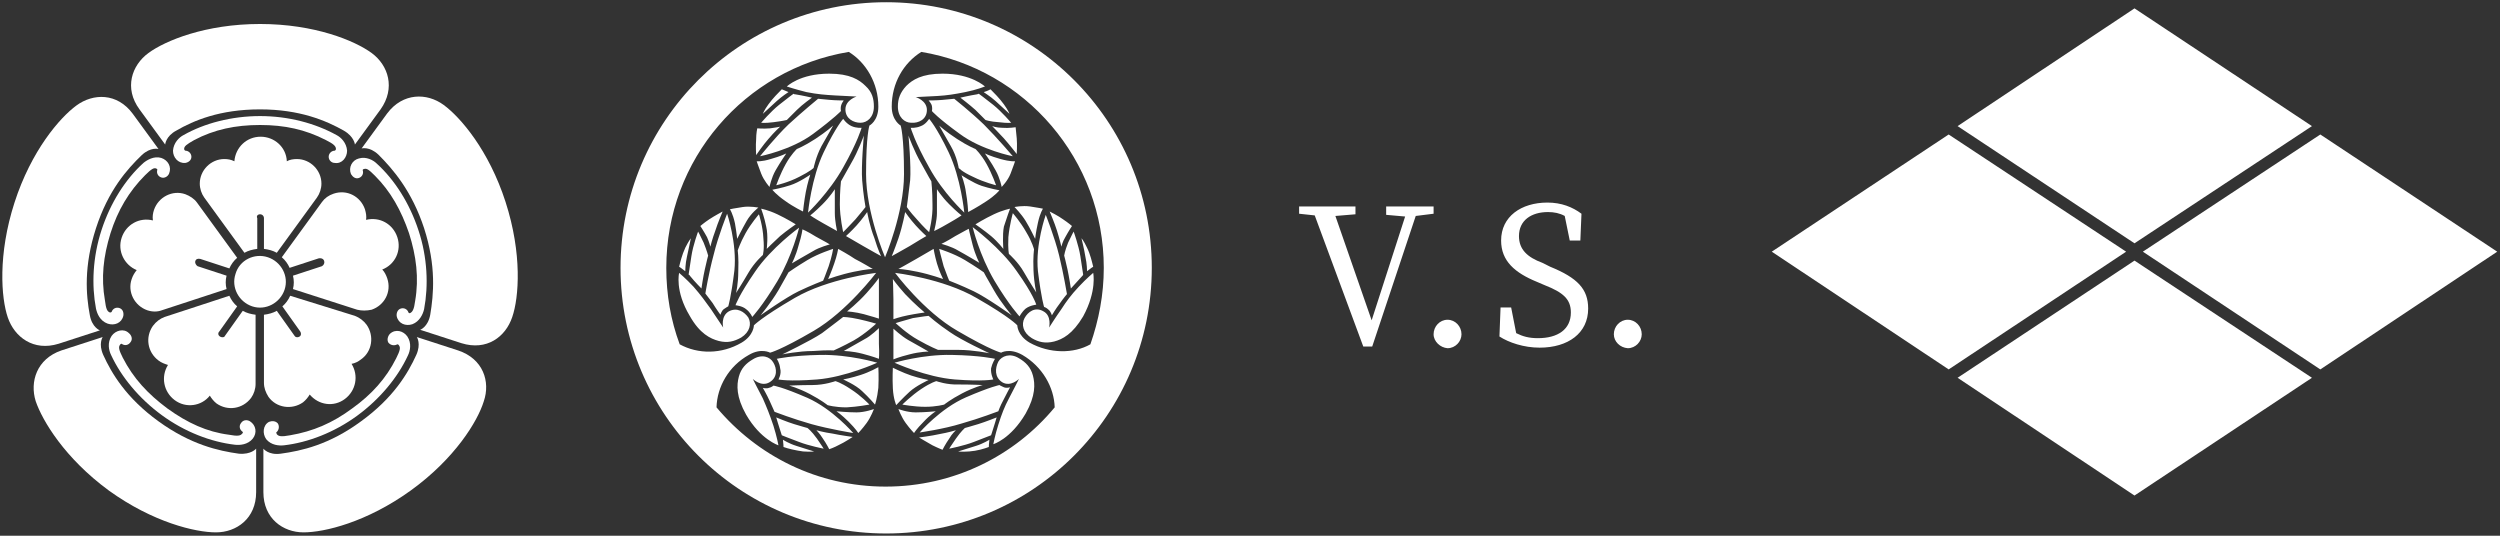 <?xml version="1.0" encoding="utf-8"?>
<!-- Generator: Adobe Illustrator 27.0.1, SVG Export Plug-In . SVG Version: 6.00 Build 0)  -->
<svg version="1.1" id="レイヤー_1" xmlns="http://www.w3.org/2000/svg" xmlns:xlink="http://www.w3.org/1999/xlink" x="0px"
	 y="0px" viewBox="0 0 448 96" style="enable-background:new 0 0 448 96;" xml:space="preserve">
<rect x="0" y="0" width="448" height="96" fill="#333333" stroke="none"/>
<style type="text/css">
	.st0{fill:#FFFFFF;}
</style>
<g>
	<g>
		<g>
			<path class="st0" d="M46.6,19.6c7.1,0,11.8,2,15,3.8c1.9,1.1,2,2.5,2,2.5l4.6-6.3c2.7-3.8,1.4-7.9-1.6-10.1
				c-3-2.2-10.2-5.2-20-5.2c-9.8,0-17,3-20,5.2c-3,2.2-4.4,6.3-1.6,10.1l4.6,6.3c0,0,0.1-1.5,2-2.5C34.7,21.6,39.4,19.6,46.6,19.6z"
				/>
			<path class="st0" d="M46.6,22.4c4.4,0,8.1,0.8,11.8,2.7c1.4,0.7,1.8,1.1,1.8,1.6c0,0.2-0.2,0.3-0.2,0.3c-0.6,0-1.1,0.5-1.1,1.1
				c0,0.6,0.5,1.1,1.1,1.1c1.3,0.2,2.2-1,2.2-2.2c-0.1-1.4-1.1-2.4-1.9-2.8c-3.8-2.1-8.6-3.4-13.7-3.4c-5.1,0-10,1.3-13.7,3.4
				c-0.8,0.4-1.8,1.4-1.9,2.8c0,1.2,0.9,2.3,2.2,2.2c0.6-0.1,1.1-0.5,1.1-1.1c0-0.6-0.5-1.1-1.1-1.1c0,0-0.2-0.1-0.2-0.3
				c0-0.5,0.4-0.8,1.8-1.6C38.4,23.2,42.2,22.4,46.6,22.4z"/>
			<path class="st0" d="M17.2,40.9c2.2-6.8,5.6-10.6,8.2-13.1c1.6-1.5,3-1.1,3-1.1l-4.6-6.3c-2.8-3.8-7.1-3.7-10.1-1.5
				c-3,2.2-8.1,8.1-11.1,17.4c-3,9.3-2.4,17.1-1.2,20.6c1.2,3.5,4.6,6.1,9.1,4.7l7.4-2.4c0,0-1.4-0.5-1.8-2.7
				C15.4,52.8,15,47.7,17.2,40.9z"/>
			<path class="st0" d="M19.8,41.8c1.3-4.1,3.3-7.5,6.2-10.4c1.1-1.1,1.6-1.4,2-1.2c0.2,0.1,0.2,0.2,0.2,0.2
				c-0.2,0.6,0.1,1.2,0.7,1.4c0.6,0.2,1.2-0.2,1.4-0.7c0.5-1.2-0.2-2.4-1.4-2.8c-1.3-0.4-2.6,0.4-3.2,0.9c-3.2,2.9-5.9,7.1-7.5,12
				c-1.6,4.9-1.8,9.9-1,14.1c0.2,0.9,0.7,2.2,2.1,2.7c1.2,0.4,2.5-0.1,2.8-1.4c0.1-0.6-0.1-1.2-0.7-1.4c-0.6-0.2-1.2,0.1-1.4,0.7
				c0,0-0.1,0.1-0.3,0.1c-0.5-0.2-0.7-0.6-0.9-2.2C18.1,49.8,18.5,46,19.8,41.8z"/>
			<path class="st0" d="M28.4,75.5c-5.8-4.2-8.4-8.6-9.9-11.9c-0.9-2-0.1-3.2-0.1-3.2l-7.4,2.4c-4.4,1.5-5.7,5.6-4.6,9.1
				c1.2,3.5,5.2,10.2,13.1,16c7.9,5.7,15.5,7.5,19.2,7.5c3.7,0,7.2-2.5,7.2-7.2l0-7.8c0,0-0.9,1.1-3.1,0.9
				C39.2,80.8,34.2,79.7,28.4,75.5z"/>
			<path class="st0" d="M30,73.2c-3.5-2.6-6.1-5.4-8-9.1c-0.7-1.4-0.8-1.9-0.5-2.3c0.1-0.2,0.3-0.2,0.3-0.2c0.5,0.4,1.2,0.3,1.6-0.3
				c0.4-0.5,0.2-1.2-0.3-1.6c-0.9-0.9-2.4-0.5-3.1,0.5c-0.8,1.2-0.5,2.6-0.1,3.4c1.8,3.9,5,7.8,9.1,10.8c4.1,3,8.8,4.8,13.1,5.3
				c0.9,0.1,2.3,0,3.2-1.1c0.8-1,0.6-2.4-0.5-3.1c-0.5-0.3-1.2-0.3-1.6,0.3c-0.4,0.5-0.3,1.2,0.3,1.6c0,0,0.1,0.2-0.1,0.3
				c-0.3,0.4-0.8,0.5-2.4,0.2C37.1,77.4,33.6,75.8,30,73.2z"/>
			<path class="st0" d="M64.7,75.5C59,79.7,54,80.8,50.3,81.3c-2.2,0.3-3.1-0.9-3.1-0.9v7.8c0,4.7,3.5,7.2,7.2,7.2
				c3.7,0,11.3-1.8,19.2-7.5c7.9-5.7,12-12.4,13.1-16c1.2-3.5-0.1-7.6-4.6-9.1l-7.4-2.4c0,0,0.8,1.2-0.1,3.2
				C73.1,66.9,70.5,71.3,64.7,75.5z"/>
			<path class="st0" d="M63.1,73.2c-3.5,2.6-7,4.1-11.1,4.8c-1.6,0.3-2.1,0.2-2.4-0.2c-0.1-0.2-0.1-0.3-0.1-0.3
				c0.5-0.4,0.6-1.1,0.3-1.6c-0.4-0.5-1.1-0.5-1.6-0.3c-1.1,0.6-1.2,2.1-0.5,3.1c0.9,1.1,2.3,1.2,3.2,1.1c4.3-0.5,9-2.3,13.1-5.3
				c4.1-3,7.3-6.9,9.1-10.8c0.4-0.8,0.7-2.2-0.1-3.4c-0.7-1-2.1-1.4-3.1-0.5c-0.4,0.4-0.6,1.1-0.3,1.6c0.4,0.5,1.1,0.6,1.6,0.3
				c0,0,0.2,0,0.3,0.2c0.3,0.4,0.2,0.9-0.5,2.3C69.2,67.8,66.6,70.7,63.1,73.2z"/>
			<path class="st0" d="M76,40.9c2.2,6.8,1.7,11.9,1.1,15.5c-0.4,2.2-1.8,2.7-1.8,2.7l7.4,2.4c4.5,1.4,7.9-1.1,9.1-4.7
				c1.2-3.5,1.8-11.3-1.2-20.6c-3-9.3-8.1-15.2-11.1-17.4c-3-2.2-7.3-2.2-10.1,1.5l-4.6,6.3c0,0,1.4-0.4,3,1.1
				C70.4,30.3,73.8,34.2,76,40.9z"/>
			<path class="st0" d="M73.3,41.8c1.3,4.1,1.8,8,1.1,12.1c-0.2,1.6-0.5,2-0.9,2.2c-0.2,0.1-0.3-0.1-0.3-0.1
				c-0.2-0.6-0.8-0.9-1.4-0.7c-0.6,0.2-0.8,0.9-0.7,1.4c0.3,1.3,1.6,1.8,2.8,1.4c1.3-0.5,1.9-1.8,2.1-2.7c0.8-4.2,0.6-9.3-1-14.1
				c-1.6-4.9-4.3-9.1-7.5-12c-0.6-0.6-1.9-1.3-3.2-0.9c-1.2,0.3-1.9,1.6-1.4,2.8c0.3,0.5,0.8,0.9,1.4,0.7c0.6-0.2,0.9-0.8,0.7-1.4
				c0,0,0-0.2,0.2-0.2c0.5-0.2,0.9,0.1,2,1.2C70,34.3,71.9,37.7,73.3,41.8z"/>
			<path class="st0" d="M48,46.1c2.4,0.8,3.8,3.4,3,5.8c-0.8,2.4-3.4,3.8-5.8,3c-2.4-0.8-3.8-3.4-3-5.8C42.9,46.6,45.6,45.3,48,46.1
				"/>
			<path class="st0" d="M46.6,38.4c0.4,0,0.7,0.3,0.7,0.7l0,5.5c0.8,0.1,1.6,0.3,2.3,0.7l7.2-9.9c0.5-0.7,0.8-1.6,0.8-2.5
				c0-2.4-2-4.4-4.4-4.4c-0.6,0-1.3,0.1-1.8,0.4c-0.1-2.5-2.2-4.4-4.7-4.4c-2.5,0-4.5,1.9-4.7,4.4c-0.6-0.3-1.2-0.4-1.8-0.4
				c-2.4,0-4.4,2-4.4,4.4c0,0.9,0.3,1.8,0.8,2.5l7.2,9.9c0.7-0.4,1.5-0.6,2.3-0.7v-5.5C45.9,38.7,46.2,38.4,46.6,38.4z"/>
			<path class="st0" d="M35,46.8c0.1-0.4,0.5-0.5,0.9-0.4l5.2,1.7c0.3-0.7,0.8-1.4,1.4-1.9l-7.2-9.9c-0.5-0.7-1.3-1.2-2.1-1.5
				c-2.3-0.8-4.8,0.5-5.6,2.8c-0.2,0.6-0.3,1.2-0.2,1.9c-2.4-0.6-4.8,0.7-5.6,3.1c-0.8,2.4,0.5,4.9,2.7,5.8c-0.4,0.5-0.7,1-0.9,1.6
				c-0.8,2.3,0.5,4.8,2.8,5.6c0.9,0.3,1.8,0.3,2.6,0l11.6-3.8c-0.2-0.8-0.2-1.6,0-2.4l-5.2-1.7C35.1,47.5,34.9,47.1,35,46.8z"/>
			<path class="st0" d="M39.4,60.3c-0.3-0.2-0.4-0.6-0.1-0.9l3.2-4.5c-0.6-0.5-1.1-1.2-1.4-1.9l-11.6,3.8c-0.8,0.3-1.5,0.8-2.1,1.6
				c-1.4,2-1,4.7,1,6.2c0.5,0.4,1.1,0.6,1.7,0.8c-1.3,2.1-0.8,4.8,1.2,6.3c2,1.5,4.8,1.1,6.3-0.8c0.3,0.5,0.7,1,1.2,1.4
				c2,1.4,4.7,1,6.2-1c0.5-0.7,0.8-1.6,0.8-2.5V56.4c-0.8-0.1-1.6-0.3-2.3-0.7l-3.2,4.5C40.2,60.5,39.7,60.5,39.4,60.3z"/>
			<path class="st0" d="M53.7,60.3c-0.3,0.2-0.7,0.2-0.9-0.1l-3.2-4.5c-0.7,0.4-1.5,0.6-2.3,0.7v12.2c0,0.9,0.3,1.7,0.8,2.5
				c1.4,2,4.2,2.4,6.2,1c0.5-0.4,0.9-0.9,1.2-1.4c1.6,1.9,4.3,2.3,6.3,0.8c2-1.5,2.5-4.2,1.2-6.3c0.6-0.1,1.2-0.4,1.7-0.8
				c2-1.4,2.4-4.2,1-6.2c-0.5-0.7-1.3-1.3-2.1-1.6L52,53c-0.3,0.7-0.8,1.4-1.4,1.9l3.2,4.5C54,59.7,54,60.1,53.7,60.3z"/>
			<path class="st0" d="M58.1,46.8c0.1,0.4-0.1,0.7-0.4,0.9l-5.2,1.7c0.2,0.8,0.2,1.6,0,2.4L64,55.5c0.8,0.2,1.7,0.2,2.6,0
				c2.3-0.8,3.6-3.2,2.8-5.6c-0.2-0.6-0.5-1.2-0.9-1.6c2.3-0.9,3.5-3.4,2.7-5.8c-0.8-2.4-3.2-3.7-5.6-3.1c0.1-0.6,0-1.2-0.2-1.9
				c-0.8-2.3-3.2-3.6-5.6-2.8c-0.9,0.3-1.6,0.8-2.1,1.5l-7.2,9.9c0.6,0.5,1.1,1.2,1.4,1.9l5.2-1.7C57.6,46.2,58,46.4,58.1,46.8z"/>
		</g>
	</g>
	<g>
		<g>
			<polygon class="st0" points="415.8,66.2 447.5,45.1 415.8,24.1 384,45.1 			"/>
			<polygon class="st0" points="382.5,43.6 414.3,22.6 382.5,1.5 350.8,22.6 			"/>
			<polygon class="st0" points="382.5,88.8 414.3,67.7 382.5,46.7 350.8,67.7 			"/>
			<polygon class="st0" points="349.2,66.2 381,45.1 349.2,24.1 317.5,45.1 			"/>
		</g>
	</g>
	<g>
		<g>
			<path class="st0" d="M158.8,0.4c-26.3,0-47.6,21.3-47.6,47.6c0,26.3,21.3,47.6,47.6,47.6c26.3,0,47.6-21.3,47.6-47.6
				C206.4,21.7,185.1,0.4,158.8,0.4z M184.5,61.4c-2.2-1.3-2.2-3.1-2.2-3.1s-1.2-1.4-7.3-4.9c-6-3.5-14.6-4.5-14.6-4.5
				s5.1,6.9,11.2,10.4c6,3.5,7.8,3.9,7.8,3.9s1.5-0.9,3.8,0.4c3.6,2.1,5.7,5.8,5.8,9.4c-7.2,8.7-18.1,14.2-30.3,14.2
				c-12.2,0-23-5.5-30.3-14.2c0.1-3.7,2.2-7.4,5.8-9.4c2.2-1.3,3.8-0.4,3.8-0.4s1.8-0.4,7.8-3.9c6-3.5,11.2-10.4,11.2-10.4
				s-8.6,1-14.6,4.5c-6,3.5-7.3,4.9-7.3,4.9s0,1.8-2.2,3.1c-3.6,2.1-7.8,2.1-11.1,0.3c-1.6-4.3-2.4-8.9-2.4-13.7
				c0-19.5,14.1-35.6,32.7-38.7c3.1,1.9,5.3,5.6,5.3,9.8c0,2.6-1.6,3.4-1.6,3.4s-0.6,1.7-0.6,8.7c0,7,3.4,14.9,3.4,14.9
				s3.4-7.9,3.4-14.9c0-7-0.6-8.7-0.6-8.7s-1.6-0.9-1.6-3.4c0-4.2,2.1-7.8,5.3-9.8c18.6,3.1,32.7,19.3,32.7,38.7
				c0,4.8-0.9,9.4-2.4,13.7C192.4,63.4,188.1,63.4,184.5,61.4z M141.3,16.5c-0.7-0.3-1.2-0.5-1.2-0.5c-0.6,0.6-1.6,1.6-2.4,2.7
				c-0.8,1.1-1,1.7-1,1.7s1.5-1.4,2.5-2.3C140.2,17.2,141.3,16.5,141.3,16.5z M153.3,39.3c1.2-1.4,1.8-2.2,1.8-2.2s-0.4-2.2-0.6-4.8
				c-0.2-2.5,0.3-8,0.3-8s-1,2.8-2.3,5c-1.3,2.3-1.8,3.2-1.8,3.2s-0.2,1.7-0.2,4.1c0,2.4,0.6,5,0.6,5S152.1,40.6,153.3,39.3z
				 M149.6,38.2c0-1.3,0-4.3,0-4.3s-0.8,1.3-2.2,2.7c-1.4,1.4-2.2,2-2.2,2s0.7,0.5,2.3,1.4c1.6,0.9,2.5,1.4,2.5,1.4
				S149.6,39.6,149.6,38.2z M154.4,22.9c0,0-0.9,0.1-1.8-0.3c-0.9-0.4-1.5-1.3-1.5-1.3s-1.3,1.4-3.5,6c-2.2,4.6-2.8,10.8-2.8,10.8
				s3.8-3.6,6.3-8.1C153.7,25.4,154.4,22.9,154.4,22.9z M137.7,24.9c1.1-1.3,2.1-2.2,2.1-2.2s-0.9,0.2-1.8,0.3c-1.2,0.1-2.3,0-2.3,0
				s-0.2,0.9-0.2,2c-0.1,1,0,2.8,0,2.8S136.8,25.9,137.7,24.9z M138.6,21.9c1.6-0.2,2.4-0.4,2.4-0.4s0.8-0.8,1.8-1.8
				c1-1,2.7-2.2,2.7-2.2s-1.7-0.4-3-0.6c-0.1,0-0.2,0-0.3-0.1c0,0-1.1,0.8-2.6,2c-1.5,1.2-3.2,3.2-3.2,3.2S137,22.1,138.6,21.9z
				 M149.6,17.1c1.7,0.1,3.9,0.2,3.9,0.2s-2,0.6-2,2.3c0,1.7,1.5,2.4,2.7,2.4c1.2,0,2.4-1,2.4-2.9c0-1.4-0.3-2.6-1.5-3.7
				c-1.1-1.1-2.8-2.2-6.5-2.2c-5.3,0-7.6,2.3-7.6,2.3s1.5,0.5,3.5,1C146.5,16.9,147.9,17,149.6,17.1z M140.8,29.4
				c-1,1.8-1.7,3.8-1.7,3.8s2.2-0.5,4.1-1.5c2-1,2.6-1.6,2.6-1.6s0.4-2,1.4-3.9c1.1-1.9,2.1-3.7,2.1-3.7s-1.2,1.1-3.2,2.4
				c-2,1.3-3.3,1.8-3.3,1.8S141.8,27.6,140.8,29.4z M151.2,18c0,0-1.4,0-2.5-0.1c-1.2-0.1-2.1-0.2-2.1-0.2s-2.8,2.3-5.3,4.6
				c-2.4,2.3-5.1,5.7-5.1,5.7s5.6-1.1,9.5-4c3.9-2.9,5-4.1,5-4.1s-0.1-0.4,0-0.9C150.8,18.5,151.2,18,151.2,18z M155.4,38
				c0,0-0.9,1.3-1.9,2.4c-1,1.1-1.9,1.9-1.9,1.9s1.9,1.1,3.1,1.8c1.2,0.7,3.2,1.8,3.2,1.8s-0.5-0.9-1.2-3.2
				C155.8,40.4,155.4,38,155.4,38z M135.6,28.9c0,0,0.3,0.9,0.8,2.2c0.5,1.3,1.5,2.4,1.5,2.4s0.3-1.6,1.1-3c0.8-1.4,1.9-3,1.9-3
				s-1,0.5-2.8,1C136.5,29,135.6,28.9,135.6,28.9z M144.4,34.4c0.3-1.6,0.8-3.1,0.8-3.1s-2,1.4-3.6,1.9c-1.5,0.5-3.2,0.8-3.2,0.8
				s0.7,0.9,2.3,2c1.5,1.1,3.2,1.9,3.2,1.9S144.1,36,144.4,34.4z M155.8,72.5c0,0-1.5-1.6-3.4-2.8c-1.8-1.2-2.7-1.4-2.7-1.4
				s-1.9,0.7-4.1,0.7c-2.2,0-4.2,0.1-4.2,0.1s1.6,0.4,3.7,1.5c2.1,1.1,3.2,2,3.2,2s1.3,0.4,3.4,0.4
				C153.7,72.9,155.8,72.5,155.8,72.5z M157.5,57.1c0,0,0-2.2,0-3.6c0-1.3,0-3.7,0-3.7s-0.5,0.8-2.2,2.7c-1.6,1.8-3.5,3.3-3.5,3.3
				s1.5,0.1,3,0.5C156.3,56.7,157.5,57.1,157.5,57.1z M154.9,60.8c-1.2,0.7-3.7,2.1-3.7,2.1s1.5,0,3.4,0.5c1.9,0.5,2.9,0.9,2.9,0.9
				s0.1-0.8,0-2.7c0-1.9,0-2.8,0-2.8S156.1,60.2,154.9,60.8z M139.5,68c0,0,1.8,0.4,6.9,0c5.1-0.4,10.8-3,10.8-3s-5-1.5-10.2-1.4
				c-5.2,0.1-7.8,0.7-7.8,0.7s0.5,0.7,0.6,1.7C140.1,67,139.5,68,139.5,68z M149.4,62.8c0,0,1.6-0.7,3.6-1.8c2.1-1.2,4-3,4-3
				s-1.3-0.4-3.1-0.8c-1.8-0.4-2.8-0.4-2.8-0.4s-1.8,1.4-3.8,2.9c-2.1,1.4-7.1,3.8-7.1,3.8s2.9-0.6,5.5-0.6
				C148.4,62.7,149.4,62.8,149.4,62.8z M138.6,69.1c0,0-0.3,0.3-0.8,0.4c-0.5,0.2-1.1,0-1.1,0s0.7,1.2,1.2,2.3c0.5,1.1,0.9,2,0.9,2
				s3.4,1.3,6.6,2.2c3.2,0.9,7.5,1.6,7.5,1.6s-3.7-4.3-8.2-6.3C140.1,69.3,138.6,69.1,138.6,69.1z M146.3,77.1c0,0,0.6,0.6,1.1,1.4
				c0.7,1,1.2,2,1.2,2s0.9-0.3,1.8-0.8c0.9-0.4,2.4-1.4,2.4-1.4s-2.2-0.3-3.6-0.6C147.7,77.5,146.3,77.1,146.3,77.1z M154.2,67.2
				c-1.5,0.5-3.1,0.8-3.1,0.8s2.3,1,3.4,2.1c1.2,1.1,2.3,2.4,2.3,2.4s0.4-1.1,0.6-3c0.1-1.9,0-3.7,0-3.7S155.8,66.7,154.2,67.2z
				 M144.7,76.7c0,0-1.1-0.3-2.4-0.7c-1.3-0.4-3.2-1.2-3.2-1.2s0.5,1.7,0.9,2.9c0,0.1,0.1,0.2,0.1,0.3c0,0,1.2,0.5,3.1,1.2
				c1.8,0.7,4.4,1.2,4.4,1.2s-0.3-0.5-1.2-1.8C145.4,77.2,144.7,76.7,144.7,76.7z M140.3,78.8c0.1,0.7,0.1,1.3,0.1,1.3
				c0.8,0.3,2.1,0.6,3.5,0.8c1.4,0.1,2,0,2,0s-2-0.6-3.2-1C141.4,79.5,140.3,78.8,140.3,78.8z M136.7,71.4c-0.8-1.5-1.8-3.5-1.8-3.5
				s1.5,1.5,3,0.6c1.5-0.9,1.3-2.5,0.7-3.5c-0.6-1.1-2.1-1.6-3.7-0.6c-1.2,0.7-2.1,1.6-2.5,3.1c-0.4,1.5-0.5,3.6,1.3,6.8
				c2.6,4.5,5.8,5.5,5.8,5.5s-0.3-1.6-0.9-3.5C137.9,74.2,137.4,73,136.7,71.4z M149.9,73.7c0,0,0.9,0.6,2.2,1.9
				c1.3,1.3,1.7,2,1.7,2s0.7-0.7,1.5-1.8c0.8-1.1,1.3-2.5,1.3-2.5s-1.6,0.6-3.1,0.6C151.9,73.9,149.9,73.7,149.9,73.7z M132.1,42.8
				c0,0,0.9-1.8,1.7-3.2c0.8-1.4,2.1-2.4,2.1-2.4s-1.5-0.3-2.8-0.1c-1.4,0.2-2.3,0.4-2.3,0.4s0.5,0.7,0.9,2.5
				C132,41.7,132.1,42.8,132.1,42.8z M145.7,45c1.1-0.7,3-1.2,3-1.2s-0.8-0.5-2.5-1.4c-1.6-1-2.4-1.3-2.4-1.3s-0.1,1-0.7,2.9
				c-0.5,1.9-1.2,3.2-1.2,3.2S144.6,45.6,145.7,45z M139.8,42.3c1.2-1,2.8-2.1,2.8-2.1s-1.6-1-3.3-1.8c-1.7-0.8-2.9-1-2.9-1
				s0.6,1.6,0.9,3.2c0.4,1.6,0.1,4,0.1,4S138.6,43.4,139.8,42.3z M131.9,52.5c0,0,1.1-1.7,2.2-3.6c1.1-1.9,2.6-3.2,2.6-3.2
				s0.3-0.9,0.1-3c-0.1-2.2-0.8-4.3-0.8-4.3s-1.4,1.6-2.4,3.4c-1,1.8-1.4,3.1-1.4,3.1s0.2,1.3,0.1,3.7
				C132.3,50.9,131.9,52.5,131.9,52.5z M127.3,44.2c0,0,0.3-1.3,0.9-2.9c0.4-1.3,1.3-3.4,1.3-3.4s-1.5,0.8-2.4,1.4
				c-0.9,0.6-1.6,1.2-1.6,1.2s0.6,0.9,1.2,2C127.1,43.4,127.3,44.2,127.3,44.2z M123.7,49.5c0.8,1,2,2.2,2,2.2s0.3-2.1,0.6-3.4
				c0.3-1.4,0.6-2.5,0.6-2.5s-0.2-0.8-0.8-2.3c-0.7-1.5-1-2-1-2s-0.9,2.4-1.2,4.4c-0.3,1.9-0.5,3.3-0.5,3.3
				C123.6,49.3,123.6,49.4,123.7,49.5z M143.2,40.8c0,0-5,3.6-7.9,7.9c-2.9,4.2-3.5,6-3.5,6s1.2,0.1,1.9,0.7
				c0.8,0.6,1.1,1.4,1.1,1.4s1.8-1.9,4.5-6.4C142,45.8,143.2,40.8,143.2,40.8z M150.2,44.6c0,0-0.2,1.2-0.7,2.6
				c-0.5,1.5-1.1,2.8-1.1,2.8s2.2-0.8,4.6-1.3c2.4-0.5,3.4-0.5,3.4-0.5s-2-1.2-3.2-1.8C152.2,45.7,150.2,44.6,150.2,44.6z
				 M149.3,44.6c0,0-2.6,0.8-4.6,2c-2,1.2-3.4,2.2-3.4,2.2s-0.5,0.9-1.8,3.2c-1.3,2.2-3.2,4.5-3.2,4.5s4.5-3.2,6.8-4.3
				c2.3-1.1,4.4-1.9,4.4-1.9s0.4-0.9,1-2.6C149.1,45.9,149.3,44.6,149.3,44.6z M130.6,55.8c-1.5,0.9-1,2.9-1,2.9s-1.2-1.8-2.2-3.3
				c-1-1.4-1.8-2.5-3.1-4c-1.4-1.5-2.6-2.5-2.6-2.5s-0.8,3.2,1.9,7.7c1.8,3.2,3.7,4.1,5.2,4.5c1.6,0.4,2.7,0.1,4-0.6
				c1.6-1,1.9-2.5,1.3-3.6C133.4,55.9,132.1,55,130.6,55.8z M123.1,46c0.3-1.3,0.7-3.3,0.7-3.3s-0.4,0.5-1,1.7
				c-0.6,1.3-0.9,2.6-1.1,3.4c0,0,0.5,0.3,1.1,0.8C122.8,48.6,122.8,47.3,123.1,46z M126.4,52.6c0,0,0.6,0.8,1.3,1.7
				c0.6,1,1.4,2.1,1.4,2.1s0.2-0.7,0.6-1c0.4-0.3,0.8-0.5,0.8-0.5s0.5-1.5,1.1-6.4c0.5-4.9-1.3-10.2-1.3-10.2s-1.6,4-2.4,7.3
				C127,48.9,126.4,52.6,126.4,52.6z M176.3,22.3c-2.4-2.3-5.3-4.6-5.3-4.6s-0.9,0.1-2.1,0.2c-1.1,0.1-2.5,0.1-2.5,0.1
				s0.5,0.5,0.6,1c0.1,0.5,0,0.9,0,0.9s1,1.2,5,4.1c3.9,2.9,9.5,4,9.5,4S178.7,24.7,176.3,22.3z M174.8,26.7c0,0-1.3-0.5-3.3-1.8
				c-2-1.3-3.2-2.4-3.2-2.4s1,1.8,2.1,3.7c1.1,1.9,1.4,3.9,1.4,3.9s0.6,0.7,2.6,1.6c2,1,4.1,1.5,4.1,1.5s-0.7-2-1.7-3.8
				C175.8,27.6,174.8,26.7,174.8,26.7z M181.1,31.1c0.5-1.3,0.8-2.2,0.8-2.2s-0.8,0.1-2.6-0.4c-1.8-0.5-2.8-1-2.8-1s1.2,1.7,1.9,3
				c0.8,1.4,1.1,3,1.1,3S180.6,32.4,181.1,31.1z M170,40c1.6-0.9,2.3-1.4,2.3-1.4s-0.8-0.6-2.2-2c-1.4-1.4-2.2-2.7-2.2-2.7
				s0,3,0,4.3c0,1.3-0.5,3.2-0.5,3.2S168.3,41,170,40z M172.8,38.1c0,0-0.6-6.2-2.8-10.8c-2.2-4.6-3.5-6-3.5-6s-0.6,1-1.5,1.3
				c-0.9,0.4-1.8,0.3-1.8,0.3s0.7,2.5,3.3,7.1C169,34.6,172.8,38.1,172.8,38.1z M179.1,34.1c0,0-1.7-0.3-3.2-0.8
				c-1.5-0.5-3.6-1.9-3.6-1.9s0.6,1.5,0.8,3.1c0.3,1.6,0.4,3.5,0.4,3.5s1.7-0.9,3.2-1.9C178.4,35,179.1,34.1,179.1,34.1z M178,18.8
				c-1.5-1.2-2.6-2-2.6-2c-0.1,0-0.2,0.1-0.3,0.1c-1.3,0.2-3,0.6-3,0.6s1.7,1.3,2.7,2.2c1,1,1.8,1.8,1.8,1.8s0.8,0.3,2.4,0.4
				c1.6,0.2,2.2,0.1,2.2,0.1S179.5,20,178,18.8z M166,42.3c0,0-0.9-0.8-1.9-1.9c-1-1.1-1.9-2.4-1.9-2.4s-0.4,2.3-1.2,4.7
				c-0.8,2.3-1.2,3.2-1.2,3.2s2-1.1,3.2-1.8C164.1,43.4,166,42.3,166,42.3z M179.6,22.9c-1,0-1.8-0.3-1.8-0.3s1,1,2.1,2.2
				c0.9,1,2.3,2.8,2.3,2.8s0.1-1.7,0-2.8c-0.1-1.1-0.2-2-0.2-2S180.8,23,179.6,22.9z M166.1,19.7c0-1.7-2-2.3-2-2.3s2.2-0.1,3.9-0.2
				c1.7-0.1,3-0.3,5-0.7c2-0.4,3.5-1,3.5-1s-2.4-2.3-7.6-2.3c-3.7,0-5.4,1.1-6.5,2.2c-1.1,1.2-1.5,2.3-1.5,3.7
				c0,1.9,1.2,2.9,2.4,2.9C164.6,22.1,166.1,21.4,166.1,19.7z M162.5,37.1c0,0,0.5,0.8,1.8,2.2c1.2,1.4,2.2,2.3,2.2,2.3
				s0.7-2.7,0.6-5c0-2.4-0.2-4.1-0.2-4.1s-0.5-0.8-1.8-3.2c-1.3-2.2-2.3-5-2.3-5s0.5,5.5,0.3,8C162.8,34.9,162.5,37.1,162.5,37.1z
				 M178.4,18.1c1,0.9,2.5,2.3,2.5,2.3s-0.2-0.6-1-1.7c-0.8-1.1-1.8-2.1-2.4-2.7c0,0-0.5,0.3-1.2,0.5
				C176.2,16.5,177.4,17.2,178.4,18.1z M171.3,77.1c0,0-1.3,0.4-3,0.7c-1.3,0.3-3.6,0.6-3.6,0.6s1.5,0.9,2.4,1.4
				c1,0.5,1.8,0.8,1.8,0.8s0.5-1,1.2-2C170.6,77.7,171.3,77.1,171.3,77.1z M167.7,73.7c0,0-2,0.2-3.6,0.2c-1.6,0-3.1-0.6-3.1-0.6
				s0.5,1.4,1.3,2.5c0.8,1.1,1.5,1.8,1.5,1.8s0.4-0.7,1.7-2C166.7,74.3,167.7,73.7,167.7,73.7z M160.1,53.6c0,1.3,0,3.6,0,3.6
				s1.1-0.4,2.6-0.7c1.5-0.3,3-0.5,3-0.5s-1.8-1.5-3.5-3.3c-1.6-1.8-2.2-2.7-2.2-2.7S160.1,52.2,160.1,53.6z M160.5,57.9
				c0,0,2,1.9,4,3c2.1,1.2,3.6,1.8,3.6,1.8s1,0,3.7,0c2.6,0,5.5,0.6,5.5,0.6s-5-2.3-7.1-3.8c-2.1-1.4-3.8-2.9-3.8-2.9
				s-1,0.1-2.8,0.4C161.8,57.5,160.5,57.9,160.5,57.9z M178.3,64.3c0,0-2.5-0.6-7.8-0.7c-5.2-0.1-10.2,1.4-10.2,1.4s5.7,2.6,10.8,3
				c5.1,0.4,6.9,0,6.9,0s-0.5-1-0.4-2C177.8,65.1,178.3,64.3,178.3,64.3z M164.8,77.5c0,0,4.3-0.6,7.5-1.6c3.2-0.9,6.6-2.2,6.6-2.2
				s0.3-0.9,0.9-2c0.5-1,1.2-2.3,1.2-2.3s-0.6,0.2-1.1,0c-0.5-0.2-0.8-0.4-0.8-0.4s-1.6,0.3-6,2.2C168.5,73.2,164.8,77.5,164.8,77.5
				z M179.6,68.5c1.5,0.9,3-0.6,3-0.6s-1,2-1.8,3.5c-0.8,1.5-1.3,2.8-1.9,4.7c-0.6,1.9-0.9,3.5-0.9,3.5s3.1-0.9,5.8-5.5
				c1.8-3.2,1.7-5.3,1.3-6.8c-0.4-1.5-1.3-2.4-2.5-3.1c-1.6-1-3.1-0.4-3.7,0.6C178.3,66,178.2,67.6,179.6,68.5z M175.3,76
				c-1.3,0.4-2.4,0.7-2.4,0.7s-0.7,0.6-1.6,1.9c-0.9,1.3-1.2,1.8-1.2,1.8s2.6-0.5,4.4-1.2c1.8-0.7,3.1-1.2,3.1-1.2
				c0-0.1,0.1-0.2,0.1-0.3c0.4-1.2,0.9-2.9,0.9-2.9S176.6,75.6,175.3,76z M171.7,80.9c0,0,0.6,0.1,2,0c1.4-0.1,2.7-0.5,3.5-0.8
				c0,0,0-0.6,0.1-1.3c0,0-1.1,0.7-2.4,1.1C173.6,80.3,171.7,80.9,171.7,80.9z M163,70.2c1.2-1.1,3.4-2.1,3.4-2.1s-1.6-0.3-3.1-0.8
				c-1.5-0.5-3.3-1.4-3.3-1.4s-0.1,1.9,0,3.7c0.1,1.9,0.6,3,0.6,3S161.8,71.3,163,70.2z M167.8,68.3c0,0-0.9,0.2-2.7,1.4
				c-1.8,1.2-3.4,2.8-3.4,2.8s2.1,0.4,4.1,0.4c2,0,3.4-0.4,3.4-0.4s1.1-0.9,3.2-2c2.1-1.1,3.7-1.5,3.7-1.5s-2-0.1-4.2-0.1
				C169.7,69,167.8,68.3,167.8,68.3z M166.4,63c0,0-2.6-1.5-3.7-2.1c-1.2-0.7-2.6-2-2.6-2s0,1,0,2.8c0,1.9,0,2.7,0,2.7
				s0.9-0.4,2.9-0.9C164.9,63,166.4,63,166.4,63z M167.3,44.6c0,0-1.9,1.1-3.1,1.8c-1.2,0.7-3.2,1.8-3.2,1.8s1,0,3.4,0.5
				c2.4,0.5,4.6,1.3,4.6,1.3s-0.7-1.4-1.1-2.8C167.5,45.8,167.3,44.6,167.3,44.6z M190.7,45.8c0,0,0.3,1.1,0.6,2.5
				c0.3,1.4,0.6,3.4,0.6,3.4s1.2-1.3,2-2.2c0.1-0.1,0.2-0.2,0.2-0.3c0,0-0.2-1.3-0.5-3.3c-0.3-1.9-1.2-4.4-1.2-4.4s-0.3,0.5-1,2
				C190.8,45,190.7,45.8,190.7,45.8z M176.3,48.8c0,0-1.4-1-3.4-2.2c-2-1.2-4.6-2-4.6-2s0.3,1.3,0.8,3.1c0.6,1.7,1,2.6,1,2.6
				s2.1,0.8,4.4,1.9c2.3,1.1,6.8,4.3,6.8,4.3s-1.9-2.2-3.2-4.5C176.7,49.6,176.3,48.8,176.3,48.8z M183.8,55.3
				c0.8-0.6,1.9-0.7,1.9-0.7s-0.5-1.8-3.5-6c-2.9-4.2-7.9-7.9-7.9-7.9s1.2,5,3.9,9.6c2.7,4.5,4.5,6.4,4.5,6.4S183.1,55.9,183.8,55.3
				z M195.9,48.9c0,0-1.2,1-2.6,2.5c-1.4,1.5-2.2,2.6-3.1,4c-1,1.4-2.2,3.3-2.2,3.3s0.5-2.1-1-2.9c-1.5-0.9-2.8,0.1-3.4,1.2
				c-0.6,1.1-0.3,2.6,1.3,3.6c1.2,0.7,2.4,1,4,0.6c1.5-0.4,3.3-1.3,5.2-4.5C196.6,52.1,195.9,48.9,195.9,48.9z M190.2,44.2
				c0,0,0.2-0.9,0.7-1.7c0.6-1.1,1.2-2,1.2-2s-0.7-0.6-1.6-1.2c-0.8-0.6-2.4-1.4-2.4-1.4s0.9,2.1,1.3,3.4
				C189.9,42.9,190.2,44.2,190.2,44.2z M181,37.4c0,0-1.2,0.2-2.9,1c-1.7,0.8-3.3,1.8-3.3,1.8s1.6,1.1,2.8,2.1
				c1.2,1,2.2,2.3,2.2,2.3s-0.2-2.5,0.1-4C180.4,39,181,37.4,181,37.4z M183.5,48.8c1.1,1.9,2.2,3.6,2.2,3.6s-0.4-1.6-0.5-4
				c-0.1-2.4,0.1-3.7,0.1-3.7s-0.3-1.3-1.4-3.1c-1-1.8-2.4-3.4-2.4-3.4s-0.6,2.1-0.8,4.3c-0.1,2.2,0.1,3,0.1,3S182.5,47,183.5,48.8z
				 M175.5,47.1c0,0-0.7-1.3-1.2-3.2c-0.5-1.9-0.7-2.9-0.7-2.9s-0.8,0.4-2.4,1.3c-1.6,1-2.5,1.4-2.5,1.4s1.9,0.5,3,1.2
				C173,45.6,175.5,47.1,175.5,47.1z M183.8,39.6c0.8,1.3,1.7,3.2,1.7,3.2s0.1-1.1,0.5-2.9c0.4-1.8,0.9-2.5,0.9-2.5
				s-0.9-0.2-2.3-0.4c-1.4-0.2-2.8,0.1-2.8,0.1S183,38.3,183.8,39.6z M194.8,48.6c0.6-0.5,1.1-0.8,1.1-0.8c-0.2-0.8-0.5-2.2-1.1-3.4
				c-0.6-1.3-1-1.7-1-1.7s0.5,2,0.7,3.3C194.8,47.3,194.8,48.6,194.8,48.6z M186,48.6c0.6,4.9,1.1,6.4,1.1,6.4s0.4,0.1,0.8,0.5
				c0.4,0.3,0.6,1,0.6,1s0.7-1.2,1.4-2.1c0.7-1,1.3-1.7,1.3-1.7s-0.6-3.6-1.4-6.9c-0.8-3.3-2.4-7.3-2.4-7.3S185.5,43.8,186,48.6z"/>
		</g>
	</g>
	<g>
		<path class="st0" d="M256.9,38.3l-3.2,0.4l-7.8,23.4h-1.6l-8.7-23.5l-2.8-0.3V37h10.1v1.4l-3.6,0.3l6.5,18.7l6-18.6l-3.4-0.3V37
			h8.5V38.3z"/>
		<path class="st0" d="M256.9,59.9c0-1.4,1.1-2.6,2.5-2.6c1.4,0,2.5,1.2,2.5,2.6c0,1.3-1.1,2.5-2.5,2.5
			C258.1,62.3,256.9,61.2,256.9,59.9z"/>
		<path class="st0" d="M277.8,47.8c4.9,2,6.8,4,6.8,7.5c0,4.4-3.6,7-8.7,7c-2.8,0-5.5-0.9-7.2-2l0.2-5.2h1.9l0.9,4.6
			c1.2,0.6,2.3,0.9,3.9,0.9c3.6,0,5.9-1.6,5.9-4.6c0-2.4-1.4-3.6-4.7-4.9l-1.4-0.6c-3.9-1.6-6.4-3.7-6.4-7.4c0-4.3,3.6-6.8,8.3-6.8
			c2.5,0,4.5,0.8,6.1,2l-0.2,4.8h-1.9l-0.9-4.4c-0.9-0.5-1.9-0.7-3-0.7c-3,0-5.2,1.5-5.2,4.3c0,2.4,1.5,3.8,4.2,4.8L277.8,47.8z"/>
		<path class="st0" d="M289.2,59.9c0-1.4,1.1-2.6,2.5-2.6c1.4,0,2.5,1.2,2.5,2.6c0,1.3-1.1,2.5-2.5,2.5
			C290.3,62.3,289.2,61.2,289.2,59.9z"/>
	</g>
</g>
</svg>
